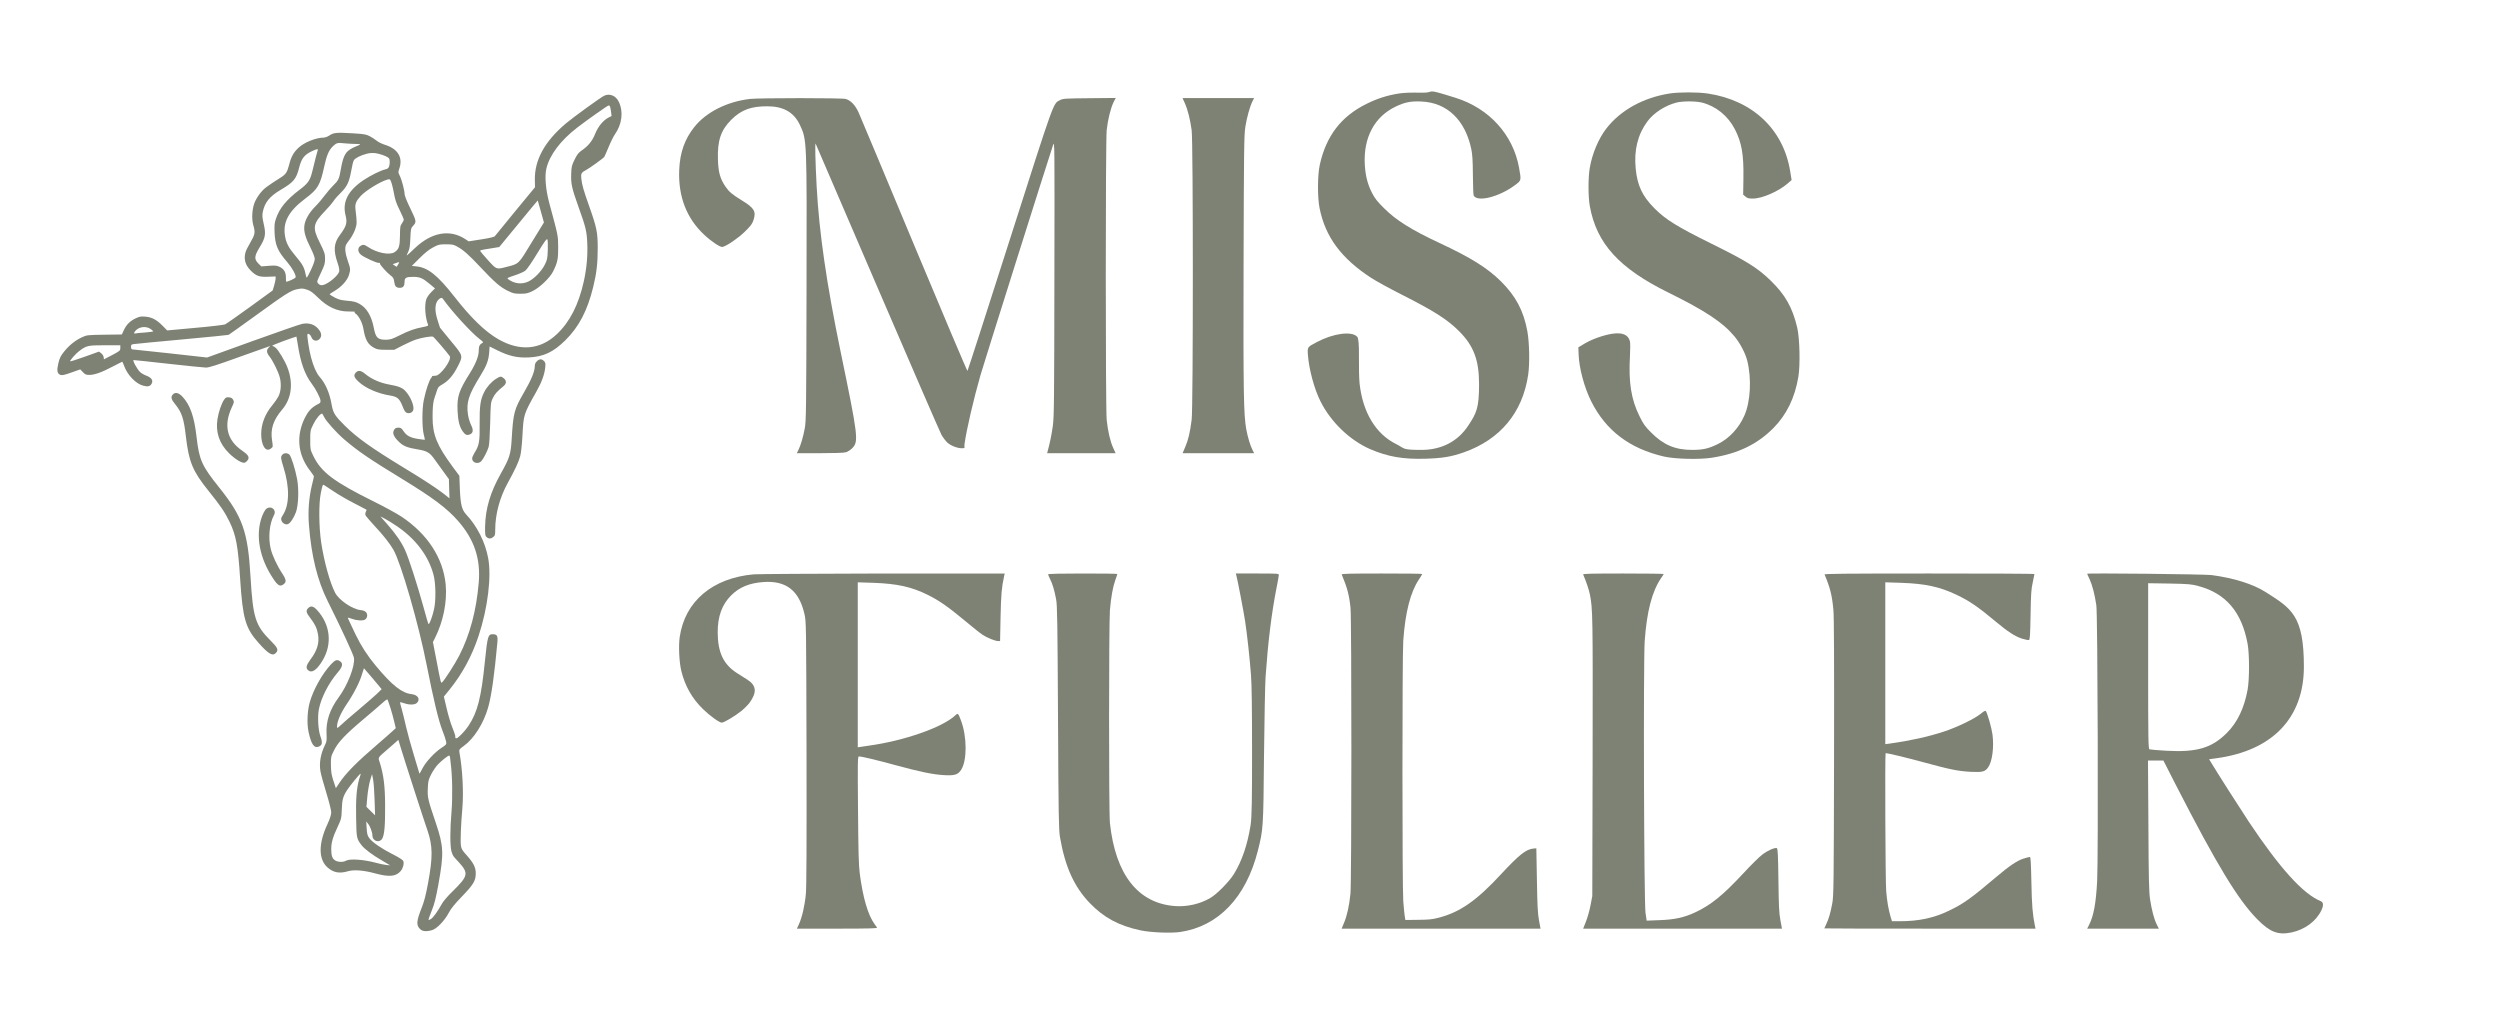<?xml version="1.0" encoding="UTF-8"?>
<svg xmlns="http://www.w3.org/2000/svg" version="1.1" viewBox="0 0 3034 1245">
  <defs>
    <style>
      .cls-1 {
        fill: #7e8274;
      }
    </style>
  </defs>
  <!-- Generator: Adobe Illustrator 28.7.1, SVG Export Plug-In . SVG Version: 1.2.0 Build 142)  -->
  <g>
    <g id="Calque_1">
      <g>
        <path class="cls-1" d="M1697.5,113.5c-14.3,2.3-26.1,6.1-39,12.5-30.9,15.2-49.1,39-56.8,74-2.8,12.7-2.9,39.2-.3,52.4,6.9,34.9,26.2,61.1,62.6,84.8,5.8,3.8,22.4,12.9,37,20.3,39.2,19.8,55.9,30.4,70.1,44.8,17.4,17.5,23.9,34.8,23.9,64s-3.3,35.3-13,50c-12.5,19.3-32.5,29.7-56.9,29.7s-19.7-1.6-30.6-7c-24.8-12.2-40.7-38.5-44.5-73.6-.6-5.6-.9-20.1-.8-32.2q.3-22-2.1-24.5c-6.6-7.2-28.9-4.2-49.1,6.5-11.5,6.1-11.4,5.8-10.7,15.8,1.3,17.3,7.7,41.1,15.3,56.2,12.7,25.2,35.6,47.2,60.5,58,21.3,9.1,39.6,12.3,66.9,11.5,20.4-.6,31.5-2.4,46.7-7.8,44.1-15.6,71.1-48.2,77.9-94,2-13.5,1.5-39.3-1-52.9-4.5-24.7-14-42.7-32.1-60.6-16.2-16.1-36.7-28.9-74.5-46.5-34-15.9-52.8-27.6-67.5-42.4-8-7.9-11-11.7-14.3-18.2-5.5-10.6-8.1-21-8.9-34.8-1.7-32.5,11.7-57.7,37.2-70,11.2-5.4,18.4-6.9,31.7-6.3,31,1.4,53,22.4,60.4,57.9,1.3,6.4,1.8,13.9,1.9,31.4.1,12.6.5,23.7.9,24.6,3.9,8.7,31,2,50.3-12.5,7.7-5.8,7.6-5.3,4.8-21.2-7.3-40-36.2-71.9-77-84.7s-22.2-5.8-41.5-6.2c-13.1-.3-21.1,0-27.5,1Z"/>
        <path class="cls-1" d="M2026,113.5c-32.1,5.1-59.7,20.5-76.8,42.8-9.2,12-16.8,29.9-19.8,47.1-2.1,11.8-2.1,35.1,0,46.8,8.2,45.3,35.5,75.4,95.4,104.9,44.8,22.1,66.2,36.3,80.2,53.2,6.7,8.1,13.1,20.2,15.4,29.2,5.5,21.9,4.1,50-3.5,67-6.7,15.1-18.4,27.7-32.1,34.4-11.4,5.6-18.1,7.1-31.4,7.1-20.4,0-34.7-6.1-49.5-21-7.5-7.5-9.4-10.1-14.3-20.1-10-20.2-13.3-40.8-11.5-72.3.5-9.3.5-16.5-.1-18.7-2.1-7.7-9-10.6-21.1-8.9-10.4,1.5-24.9,6.6-33.7,11.9l-7.7,4.6.3,8.5c.5,16.6,7,40.6,15.3,57.1,17.8,35.5,46.6,57.3,88.4,67,13.2,3,43,3.8,58,1.4,31.6-4.9,55.2-16.3,74.8-36.1,15.9-16.1,26-36.7,30.2-62.2,2.4-14.1,1.6-46.5-1.3-59.2-5.9-25-14.6-40.4-32.8-57.9-15.6-15.1-28.9-23.4-70.9-44.1-42.4-21-56.3-29.6-70-43.5-14.4-14.6-20.4-27.3-22.4-47.7-2.3-22.5,2.5-41.7,14.3-57.6,7.6-10.2,21.3-19.1,35.1-22.7,7.6-1.9,23.3-1.9,31,0,17,4.3,31.4,16,39.8,32.1,8.5,16.5,11,30.9,10.5,60.2l-.3,19.4,2.8,2.4c2.3,2,3.9,2.4,9,2.4,11.3,0,31.3-8.8,42.3-18.4l4.7-4.1-1.7-10.4c-8.1-51-45.5-86.4-100.1-94.6-12.2-1.8-34.9-1.8-46.5,0Z"/>
        <path class="cls-1" d="M732.8,116.4c-5.1,2.7-36.7,25.6-45.8,33.2-26,21.9-38.5,44.6-37.9,69.2l.2,8.4-23.9,29c-13.1,16-24.3,29.7-24.9,30.5-.7.9-6.6,2.3-16.4,3.8l-15.3,2.4-3.8-2.5c-18.9-12.6-41.2-8.6-61.6,10.8-5,4.9-9.4,8.8-9.7,8.8s.5-1.9,1.6-4.2c1.7-3.4,2.3-6.8,2.7-16.5.5-11.4.7-12.3,3.1-15,4.6-4.8,4.4-5.8-3.1-21.3-4.2-8.5-7-15.6-7-17.5,0-4.4-3.5-17.6-5.9-22.3-1.9-3.8-2-4.3-.6-8.3,4.8-13.4-1.4-24.1-16.8-29-4-1.2-8.7-3.5-10.5-5.1-1.8-1.5-5.6-4-8.5-5.5-4.7-2.4-6.8-2.7-21.9-3.6-18.8-1.1-22-.7-27.2,2.8-2.1,1.4-5.1,2.5-6.9,2.5-9,0-23.3,5.7-30.2,12.1-6.1,5.7-9.1,10.9-11.5,20.5-2.4,9.3-4,11.9-10.4,15.9-17.1,10.9-20.4,13.4-24.7,18.8-2.6,3.2-5.7,8.4-6.9,11.5-3.1,7.7-3.8,20-1.6,27.4,2.6,8.9,2.1,11.4-3.4,20.8-2.8,4.7-5.5,10.1-6,12-2.4,8.6-.4,15.7,6.5,22.6s10.9,7.7,22.1,7.2l7.9-.3v3c-.2,1.6-1,5.5-1.9,8.5l-1.7,5.5-27.5,20c-15.2,11-28.8,20.5-30.3,21.2-1.4.6-17.8,2.6-36.4,4.2l-33.8,3.1-5.2-5.3c-7.4-7.6-13.4-10.8-21.1-11.4-5.3-.5-7.2-.2-11.7,1.9-6.8,3.1-11.6,7.8-14.6,14.5l-2.4,5.2-21.2.3c-20.8.3-21.3.4-27.2,3.1-8.2,3.8-15.6,9.8-21.7,17.4-4.3,5.4-5.4,7.8-7,14.3-2.1,8.9-1.4,12.4,2.6,14,2,.7,4.8.1,13.2-2.9l10.8-3.8,3.2,3.3c2.7,2.9,3.8,3.4,7.8,3.4,6.4,0,15.1-3.1,28.3-10.1,6.1-3.2,11.4-5.9,11.6-5.9.3,0,1.3,2.2,2.3,4.9,3.9,11,14,21.6,22.9,24.1,5.8,1.6,8.7,1,10.5-2.3,2.2-3.9,0-7.4-6.4-9.8-2.7-1-6.2-3-7.7-4.5-3.6-3.5-9.5-14.4-7.7-14.4s19.8,2,42.3,4.5c22.6,2.5,43,4.6,45.5,4.6,3.4.1,13.5-3.1,40.8-13,20-7.2,36.5-13.1,36.8-13.1s-.5.9-1.6,2c-2.8,2.8-2.5,6.1.9,10.4,4.4,5.5,10.9,18.7,12.7,25.7,2,7.9,1.4,17.1-1.7,23-1.2,2.4-4.3,6.9-7,10.2-9.2,10.9-13.9,23.1-13.9,35.6s5,23,12.1,17.2c2.3-1.8,2.3-2,1.1-9.7-2.2-13.5,1.5-24.8,12.3-37.4s14.1-31,6.3-51.2c-2.9-7.7-10.8-20.9-14.4-23.9-1-1-2.8-1.9-3.9-2.1s5-2.8,13.5-5.9,15.6-5.5,15.8-5.4c.1.1.9,4.7,1.7,10.1,3.3,21.4,8.4,35.9,16.8,47,5.1,6.7,10.7,17.7,10.7,20.9s-1.7,3-5.1,5c-6.2,3.6-10,7.9-13.5,14.8-11.4,22.4-9.2,45.5,6.1,65.2,2.5,3.2,4.5,6.2,4.5,6.6s-1.1,5.4-2.5,11c-3.6,15.1-4.9,31.7-3.5,48.5,2.9,37.3,10.3,67.2,22.7,91.9,16.4,32.8,31.4,65.2,31.9,68.9,1.4,9.9-7.7,33.3-18.7,48.1-10.6,14.4-15.4,28.8-14.6,44,.4,7.9.2,9.5-1.8,13.5-5.3,10.7-7.3,21.7-5.6,32,.6,3.6,3.8,15.3,7.1,26,3.5,11.4,6,21.4,6,23.9s-1.3,7.2-4.5,14.1c-11.2,23.9-11.1,43,.1,52.8,7,6.2,14.4,7.6,24.5,4.6,7.3-2.2,19.2-1.3,33.4,2.6,17,4.6,25.1,3.8,30.8-2.9,2.8-3.4,4.3-8.7,3.2-12-.4-1.4-4.5-4.1-12.4-8.1-14-7.1-24.9-14.6-28.7-19.6-2.4-3.1-2.9-4.9-3.4-12.1l-.5-8.4,2.2,2.8c2.7,3.3,5.3,10.5,5.3,14.5,0,5.7,6.9,8.9,10.9,4.9s4.6-18.6,4.5-42.6c-.1-22.2-1.8-36.1-6.3-50.5-2.4-7.6-3.8-5.2,11.9-18.9l10.5-9.2,2.8,9.3c3.9,13.1,28.9,90.5,32.6,100.9,6.3,18.4,6.5,31.9.6,63.7-2.6,14.2-4.6,21.9-7.5,29.3-6.6,16.6-7.1,21.6-2.2,26.4,2.8,2.9,7.8,3.3,14.6,1.3,5.7-1.7,15.1-11.3,20.1-20.8,3-5.6,7.1-10.7,16.3-20.2,13.7-14.2,16.6-18.9,16.6-27.8.1-7.2-2.7-12.7-10.8-21.8-5.4-5.9-6.6-7.9-7.2-11.8-.8-5.4,0-26.1,1.7-44.9,1.7-19.6.3-47.5-3.6-69-.4-2.7,0-3.4,5.6-7.4,12.2-8.8,23.8-27.2,29.3-46.4,4.1-14.4,7.6-39.4,11.3-79.7.6-7.4-.5-9.3-5.8-9.3s-6.3,1.6-9.4,32.8c-4.4,43.9-8.9,61.8-20.1,78.6-4.1,6.2-12.5,14.9-14.5,14.9s-1.1-1.4-1.4-3.2c-.4-1.7-2.2-6.8-4-11.2-1.8-4.5-4.7-14.4-6.5-22.2l-3.3-14,6.9-8.5c15.5-19.2,27.1-40.6,35.3-65.4,11.1-33.5,15.8-72,11.5-94.5-3.6-19.2-13.5-38.7-26.5-52.5-5.4-5.8-7-12-7.8-31l-.6-16.1-8.1-10.9c-19.2-26.1-24.4-38.9-24.4-60.1s2-21.5,4.8-30.9c1.7-5.5,2.2-6.2,7.2-9.1,7.4-4.3,13.2-11.1,18.6-21.8,6.6-13.1,6.7-12.6-8.6-31-7.1-8.6-13-15.8-13-15.9s-1.1-3.4-2.4-7.4c-4.7-13.7-4.1-23.4,1.7-27.7q2.7-2,4.1-.1c10.1,14.5,34.1,40.8,44.3,48.7,4.8,3.6,5.2,4.3,3.6,5.1-3.3,1.7-4.3,4-4.3,9.4s-2.7,14.3-10.5,26.8c-13.7,21.7-16,28.8-15.2,46,.5,11.8,2.3,19.2,5.9,24.5,3.2,4.6,5.1,5.6,8.5,4.4,4.5-1.5,5.2-5.3,2-11.6-1.5-3-3.2-8.7-3.8-12.9-2.1-14.6.8-23.7,14.8-46.4,7.8-12.6,10.3-19.1,11-29l.5-7,9.7,4.8c13.9,6.8,23.7,9.1,37.5,8.5,18.1-.8,30-6.3,44.7-20.8,16.5-16.3,26.8-35.9,33.9-65,4.1-16.9,5.4-28.5,5.4-47s-1-24.5-10.3-50.6c-7-19.7-8.7-25.8-9.6-33.5-.7-6.3.1-7.6,5.8-10.6,3.8-1.9,20.9-14.2,21.9-15.7s2.8-6.1,5.4-12.1c2.5-6.1,5.9-12.9,7.5-15.2,8.9-12.6,10.7-27.8,4.8-39.9-3.6-7.5-11.4-10.5-18.1-7ZM740.4,129.5c.3.8.8,3.7,1.2,6.4l.6,4.9-3.9,2c-6.4,3.3-12.5,10.8-16.1,19.8-3.5,8.7-8.4,14.6-16.4,20.1-3.6,2.5-5.4,4.7-8.4,10.8-3.5,7.1-3.9,8.7-4.2,17.4-.5,11.9.7,17.4,8.9,40.3,8.8,24.5,10,29.4,10.6,44,.7,15-.8,31-4.3,46.7-6.3,28.2-17.1,49.2-32.9,63.9-20.1,18.8-44.6,20.8-70.7,5.9-16-9.2-33.1-25.7-53.4-51.7-20.2-25.8-32-35.3-45.9-36.7l-5.7-.6,9.3-9.3c6.5-6.5,11.5-10.5,16.4-13.1,6.5-3.5,7.6-3.8,15.5-3.8s9.3.4,13,2.3c7.8,4.1,14.6,10,28.7,25.1,17.7,18.8,24.1,24.3,33.2,28.9,6.8,3.3,8.3,3.7,15.5,3.7s9-.4,15-3.3c8.3-3.9,21-16,24.8-23.7,5.4-10.8,6.3-15.1,6.2-29.5-.1-14.5.2-12.8-10.9-54-4.2-15.7-5.6-32-3.5-41.1,3.8-16.6,17.2-34.4,37.7-50.2,12.1-9.3,36.8-26.7,37.9-26.7s1.4.7,1.8,1.5ZM428.5,174.6c10.4.2,10.5.3,4.2,2.8-13.2,5.4-15.8,9.4-19.3,29.2-1.7,10.3-2.8,12.6-8.9,18.4-2.6,2.5-7.2,7.9-10.3,12-3,4.1-8.3,10.4-11.8,13.8-7.6,7.8-12.4,16.3-13.1,23.6-.7,6.8,1.4,14.1,7.8,26.8,3,6,4.9,11.1,4.9,13.2s-2,7.6-4.9,13.7c-4.6,9.4-5,10-5.6,7.3-2.3-11.3-3.6-13.7-13.1-25.1-8-9.5-10.9-15-12.4-23.2-3.1-17.3,4-30.7,24.6-46.2,15.1-11.3,18-16.2,22.9-38.9,3-13.8,5.7-19.9,10.7-24.7,4-3.8,5.9-4.3,12.3-3.5,2.8.3,8.2.7,12,.8ZM385.5,182.7c-.7,2-3.3,12-6.5,25.3-2.6,10.8-5.1,14.5-15.2,22.1-16.2,12.3-24.6,22.6-28.8,35-1.9,5.4-2.1,8-1.8,16.9.7,15.6,3.6,22.5,15.8,36.6,5.5,6.4,10.4,15.3,9.8,17.9-.2,1.2-8.3,5-11.5,5.5-.2,0-.3-2.3-.3-5.1,0-6.5-2.3-10.4-7.6-13-3.7-1.7-5.3-1.9-13.3-1.3l-9,.7-3.6-3.6c-5.2-5.2-4.9-8.9,1.5-19.4,7.1-11.5,7.9-16.2,5.1-28.3-1.8-7.9-2-10.4-1.2-14.7,2.3-11.5,8.2-18.9,21.7-26.9,15.8-9.3,19-13.1,22.5-27.2,2.8-10.9,6.3-15.4,15.4-19.7,6.1-2.9,8-3.1,7-.8ZM459.3,186.6c6.6,1.7,11.8,4,12.9,5.8,1.1,1.6,1,7-.1,9.9-.7,1.7-2.1,2.8-4.3,3.2-5.5,1.2-17.7,7.2-26.3,12.9-19,12.7-26.2,26.5-22.2,42.7,2.4,9.3,1.2,13.3-6.8,24.1-7.4,9.8-8.1,18.6-2.8,33.9,1.8,5.3,2.4,8.6,1.9,10.5-1,3.9-8.8,11.2-15.7,14.8q-5.6,2.9-8.2,1c-1.5-1-2.7-2.6-2.7-3.6s2.1-6,4.8-11.4c4.1-8.7,4.7-10.6,4.7-16.4s-.5-7.6-6.2-19.1c-9.5-18.9-8.8-23.2,6.7-39.4,3.7-3.8,8.1-9,9.8-11.5,1.6-2.5,5.6-7,8.7-10,7.6-7.4,10.3-13,12.7-26.4,1-6.1,2.5-12.1,3.3-13.2,1.7-2.6,8-5.8,15.5-7.8q7.1-1.9,14.3,0ZM475.4,222.8c.8,2.6,2.2,8.6,3,13.4,1.2,6.5,2.8,11.2,6.6,18.7,2.7,5.6,5,10.8,5,11.6s-1,3-2.2,4.6c-2.1,2.7-2.3,4.3-2.4,14.7-.1,13.2-1.3,16.9-6.7,20.3-6.1,3.9-21.6.7-32.1-6.4-4.5-3.1-6.3-3.3-9.4-1.1-3.6,2.5-3,7.7,1.3,10.9,3.8,3,18.1,9.5,20.8,9.5s1.7.3,1.7.8c0,1.5,8.7,11.3,12.7,14.2,3.5,2.6,4.1,3.6,4.7,7.9.7,5.6,2.4,7.4,6.8,7.4s5.8-2.5,5.8-7.5,2.2-5.8,10.8-5.8,11.9,2.2,19.9,8.8l6.2,5.2-4.7,4.7c-2.9,2.9-5.2,6.4-6,8.9-2.2,7.5-1.2,21.6,2.3,30.5.5,1.2-.7,1.8-6.2,2.8-9.7,1.8-17.4,4.5-28.8,10.3-8.6,4.3-10.8,5-16,5.1-10.1.1-12.6-2.4-14.9-14.7-2.8-14.3-8.7-24.2-17.6-29-4-2.2-7.1-3-14.5-3.6-7.7-.7-10.4-1.4-15.4-4-3.4-1.8-6.1-3.6-6.1-3.9s2.8-2.2,6.1-4.1c8.2-4.7,15.4-12.7,17.4-19.2,2-6.9,2-7.5-1.5-17.5-3.1-8.9-3.8-15.9-1.9-19.5.6-1.1,2.8-4.3,5-7.1,2.1-2.9,4.8-8.1,6-11.5,2.2-6.5,2.2-8.2.3-24.3-.7-6.4.5-9.6,6.4-16.1,5.7-6.3,23.6-17.4,32.2-19.8,3.3-1,3.6-.7,5.4,4.8ZM656.4,256.7l3.7,13.3-14.8,24.1c-16.5,27.2-15.2,25.9-30.9,29.9-12.1,3.1-11.7,3.3-22.3-8.4-5.1-5.7-9.4-10.7-9.5-11.2,0-.5,2.2-1.2,4.9-1.6,2.8-.5,8-1.3,11.7-1.9l6.7-1.1,23.3-28.3c12.8-15.6,23.3-28.3,23.4-28.2s1.8,6.2,3.8,13.4ZM664.8,303.5c-.4,10.2-.7,11.9-3.6,17.6-3.7,7.7-12.7,17-19.6,20.4-8,4-17.6,2.9-24.9-2.7-1.7-1.3-1-1.7,7.9-4.6,5.4-1.8,11.2-4.3,12.9-5.7,1.8-1.3,8-10.3,14.5-21,9.1-14.9,11.6-18.3,12.3-16.9.5.9.7,6.7.5,12.9ZM483.3,320.7c-.9,1.6-1.7,2.9-1.8,3-.1.2-1.2-.5-2.5-1.4l-2.4-1.7,3.5-1.2c4.9-1.8,5.1-1.7,3.2,1.3ZM372.8,351.6c4,1.3,6.9,3.5,13.4,9.8,11.3,11.2,23.2,16.6,36.3,16.6s6.1.7,8.2,2c4.4,2.6,8.9,11,10.3,18.9,2.3,13.7,5.4,19.2,13.3,23.4,3.5,1.8,5.8,2.2,14.2,2.2h10l10.1-5.2c5.5-2.8,12.8-6.1,16.2-7.2,6.7-2.3,18.6-4.3,20.7-3.5,1.2.5,16.5,18.3,20.3,23.6,3,4.1-11.3,23.8-17.2,23.8s-3.7,1-5.1,2.4c-2.5,2.6-6.5,14.2-9.2,27.2-2.2,10.6-2.2,32.6-.1,41.4.9,3.6,1.5,6.6,1.4,6.7s-3.8-.3-8.2-1c-9.6-1.5-13.9-3.9-17.7-9.5-2.4-3.6-3.4-4.2-6.2-4.2s-3.9.6-5.1,2.5c-2.5,3.8-.9,8.1,5,14s10.6,7.8,24.1,10c10.8,1.8,14.2,3.8,20.1,12.3,2.6,3.7,7.5,10.5,11,15.2l6.2,8.5.3,11.6.4,11.7-6-4.8c-8.8-6.9-24.2-17.1-48-31.5-40.7-24.8-58.1-37.1-73.1-52-12.2-12.1-14.1-15.2-16-25.9-2.4-13.8-7.4-25.3-14.7-33.5-3.8-4.5-7.2-12.2-10.2-23.3-2.5-9.2-5.2-27.4-4.3-28.3,1.1-1.2,3.7.8,4.7,3.6,1.4,4.2,5.7,5.6,9,3.1,3.5-2.6,3.8-6.9.9-11.1-4.7-6.9-11.8-9.7-20.8-8.1-2.5.4-29.5,9.8-60.1,20.8l-55.6,20.1-44.9-5c-24.7-2.7-45.5-4.9-46.1-4.9s-1.3-1.3-1.3-3c0-2.5.4-3,3.3-3.4,1.7-.3,28.1-2.8,58.5-5.6s55.9-5.3,56.6-5.6,16.1-11.3,34.2-24.4c34.3-24.9,41.5-29.5,48.6-30.9,6.3-1.3,7.1-1.2,12.6.5ZM182.7,399.2c1.8,1.3,3.3,2.6,3.3,2.9s-4.4,1-9.7,1.4c-5.4.3-10.9.9-12.2,1.2q-2.3.6-.6-2.1c3.9-5.9,13.1-7.5,19.2-3.4ZM146,422.3c0,3.2-.4,3.6-9.9,8.6l-10,5.2-.3-2.7c-.2-1.5-1.5-3.6-3-4.7l-2.7-2-17.2,6.2c-9.5,3.4-17.4,5.9-17.7,5.6-.8-.8,6.8-9.5,11.2-12.7,8.6-6.4,10.3-6.8,30.9-6.8h18.7v3.3ZM393.2,505.8c2.5,5.3,15.2,19.5,24.8,27.7,16.7,14.2,29.8,23.2,69.8,47.6,37.8,23.1,54.6,35.7,68.1,51.1,19.7,22.5,27.5,45.8,25.1,74.8-2.9,34.1-10.7,63.3-23.6,88.5-4.7,9.4-18.1,30.2-20.7,32.4-1.7,1.4-1.4,2.9-7.5-29.1l-3.8-19.6,2.3-4.5c10.2-20.2,15.1-44.2,13.2-65.2-3-32.2-22.1-61.6-53.8-82.6-5.7-3.8-21.3-12.3-34.7-18.9-47.6-23.6-62.8-35.2-72.3-55-3.5-7.3-3.6-7.8-3.6-19.1s.1-11.6,3.8-19.1c3.2-6.6,8.4-12.9,10.5-12.8.4,0,1.5,1.7,2.4,3.8ZM405.3,596.6c5.9,4,17.1,10.4,25,14.4,7.8,4,14.3,7.4,14.5,7.6.2.1-.1,1.2-.8,2.4-.6,1.1-.8,3-.5,4.1.4,1.1,5.2,6.8,10.7,12.7,10.5,11.2,18.7,21.5,23.2,29.3,9.3,16.3,30.7,90.2,40.6,140.9,8.2,41.4,14.2,66.5,18.9,78.5,2.2,5.5,4.2,11.6,4.5,13.5.6,3.4.4,3.6-5.5,7.5-8.5,5.6-19.2,17.1-23.3,25.2-1.9,3.8-3.5,6.5-3.6,6.1,0-.4-3-10.3-6.6-22s-7.9-27.4-9.6-34.8c-1.6-7.4-4.1-17.1-5.3-21.5-1.3-4.4-2.2-8.1-2-8.3s2.4.4,4.9,1.2c6.6,2.3,13.1,2.1,15.6-.4,4.4-4.4,1.2-9.7-6.5-10.6-11.9-1.3-23.8-10.8-43.5-34.5q-14.6-17.4-24.3-37.5c-5.3-11.1-9.7-20.4-9.7-20.7s2.5.3,5.5,1.4c6.2,2.2,13.4,2.5,15.8.6,2.6-2,3.1-6,1-8.6-1.3-1.5-3.3-2.4-6.8-2.7-10.1-1.1-26.4-12.3-30.9-21.2-6.4-12.6-13.2-37.3-16.8-60.7-2.8-18.8-3.1-47-.5-60,2.1-10.1,2.4-10.8,4-9.8.7.5,6,4,12,7.9ZM480.8,638c23.3,15.5,39.1,36.3,45.3,59.5,2.8,10.3,3.1,31.3.6,42.1-2.1,9.2-5.7,18.8-6.7,17.7-.4-.4-3.3-10.3-6.4-21.8-7.1-25.7-17.7-58.6-22.1-68.1-4.3-9.5-11.6-20-21.5-31.2l-8.3-9.4,5,2.5c2.7,1.4,9.1,5.3,14.1,8.7ZM452.6,823.7l10.6,12.7-6.3,6.1c-3.5,3.3-13.4,11.8-21.9,19-8.5,7.1-17.9,15.2-20.7,17.9-5.1,4.7-5.3,4.8-5.3,2.3,0-6,4.5-16.4,11.8-27.2,8.6-12.6,16-27.1,18.7-36.8,1.1-3.7,2.1-6.7,2.2-6.7s5,5.7,10.9,12.7ZM473.8,859c1.6,5.2,3.8,12.9,4.7,17.1l1.8,7.6-4.4,4c-2.4,2.3-9.8,8.7-16.4,14.4-26.8,23-39.8,36.1-48.1,48.7l-3.8,5.7-3-9c-2.4-7.4-2.9-10.8-3-19.1-.1-9.7,0-10.3,3.7-17.6,4.9-10.1,14.2-19.8,36.1-38.2,9.4-7.9,19.6-16.7,22.6-19.4,3-2.8,5.8-4.7,6.2-4.4.3.4,1.9,5,3.6,10.2ZM546.9,925.7c2.1,15,2.5,42.6,1,60-1.8,20.6-1.8,41.3,0,47.6s3.3,6.9,8.4,12.5c12.8,14.1,12.2,17-7.3,36.2-5.4,5.2-11,11.7-12.5,14.5-5.3,9.5-10.8,17.3-13.7,18.9-1.5,1-2.8,1.2-2.8.7s1.8-5.7,4.1-11.3c3.2-8,4.9-15,7.9-31.3,6.8-37.7,6.5-46.3-3-74.5-9.8-29-10.3-31.1-9.8-42.1.3-8.7.7-10.4,4-17,2.1-4.1,5.8-9.6,8.3-12.2,4.6-4.8,12.1-10.7,13.5-10.7s1.3,3.9,1.9,8.7ZM435.9,945.4c-3.2,11.6-4.2,24.4-3.7,47.8.4,23.9.6,24.7,6.5,32.4,3.4,4.6,13.1,11.9,24.7,18.6l10.1,6-5-.5c-2.7-.3-8.2-1.5-12.2-2.6-14.5-4-31.7-5.2-36.3-2.6-3.4,2-9.6,1.9-13.1-.2-3.6-2.1-4.9-5.9-4.9-13.7s1.8-14.5,7.6-26.8c4.6-9.9,4.8-10.5,5.2-21.3.4-12,1.4-15.9,6.6-23.9,3-4.7,15.2-19.6,16-19.6s-.5,2.9-1.5,6.4ZM454.6,971l.6,18.5-5.3-5.2-5.2-5.1,1.1-12.4c.6-6.8,2.2-15.7,3.4-19.8l2.3-7.5,1.3,6.5c.7,3.6,1.5,14.8,1.8,25Z"/>
        <path class="cls-1" d="M432,452c-3.2,3.2-2.5,6,3,11.1,8.5,8,23.3,14.5,38.8,17,8.4,1.3,11.2,3.8,14.8,13.1,1.9,5,3.3,7.2,5,7.8,3.4,1.3,7.2-.4,8-3.6,1.2-4.9-3.2-15.7-9.2-22.4-4-4.5-8.2-6.2-20.9-8.5-10.4-1.9-20.7-6.5-27.9-12.4-5.3-4.5-8.6-5.1-11.6-2.1Z"/>
        <path class="cls-1" d="M910,120.1c-27.6,3.2-53.1,16-67.4,34.1-11.6,14.5-17.5,31.1-18.3,52-1.4,32,8.9,58.8,30.3,78.7,8.7,8.2,19.7,15.5,22.3,14.8,5.5-1.4,19.3-10.9,27.2-18.7,7.3-7.2,8.9-9.4,10.4-14.1,3.3-10.5.9-14.4-14.5-23.9-11.6-7.1-15.1-10.1-19.4-16.3-6.6-9.6-8.8-17.3-9.3-32.7-.8-23.1,3.4-35.9,16.1-48.6s24.9-16.4,43.8-16.4,32,6.8,39.4,22.3c8.7,18.6,8.6,15.5,8.2,200.2-.3,144.3-.5,159.8-2.1,168.1-1.9,10.5-5.1,21.3-7.8,26.6l-1.9,3.8h27.7c17.2,0,29.3-.4,31.8-1.1,2.2-.6,5.6-2.8,7.6-4.8,8.2-8.1,7.5-13.8-14-117.6-17-82.2-26-144.7-29-200-1.6-30.5-2.2-54.2-1.2-52s34.3,79.6,75.1,174.5,75.7,175.2,77.5,178.6c1.9,3.4,5.2,7.7,7.4,9.7,4,3.6,11.9,6.7,17.2,6.7s2.8-.4,3.4-4.8c2.3-17.1,11.3-55.8,19.5-84.2,3.8-13.3,84.3-268.3,88-279,1.9-5.5,1.9-4.1,1.6,161.5-.2,150.2-.4,168.3-1.9,179.5-1.5,10.6-3.8,22-6.3,30.7l-.6,2.3h83.1l-3-6.6c-3.5-7.7-6.3-19.8-7.8-33.6s-1.5-337.9,0-352c1.4-12.8,4.9-26.8,8.3-33.7l2.7-5.2-31.8.3c-29.5.3-32.1.4-35.8,2.3-8.5,4.3-6.1-2.4-60.9,169-27.9,87.5-51.1,159.3-51.5,159.7-.3.4-29.4-68.2-64.6-152.5-35.1-84.2-65.5-156.8-67.5-161.2-4.1-9-9.6-14.7-15.7-16.4-4.6-1.3-105-1.3-116.3,0Z"/>
        <path class="cls-1" d="M1437.9,125.2c3.5,7.7,6.6,20.1,8.3,32.8,1.9,13.8,1.9,337,0,351.4-2,15.5-4.1,24.5-7.7,32.8l-3.3,7.8h86.8l-1.9-3.8c-2.8-5.5-5.8-15.4-7.6-25.1-3.2-17.7-3.7-43.9-3.3-201.1.4-138.7.6-155.6,2.1-165.7,1.8-11.6,5.5-25,8.8-31.6l1.9-3.7h-86.9l2.8,6.2Z"/>
        <path class="cls-1" d="M651.5,438.5c-1.8,1.7-2.5,3.5-2.5,6.2-.1,6.2-4.3,16.4-12.9,31.2-12.1,20.9-13.2,24.9-15.1,56.7-1.1,18.6-2.5,23.1-13.2,42.1-12.8,22.8-18.6,42.3-19.1,64.2-.1,8.7.1,11.3,1.3,12.4,2.7,2.7,5.5,2.9,8.3.6,2.5-1.9,2.7-2.6,2.7-9.2,0-18.5,5.4-38.7,15-56.2,9.2-16.7,13.7-26.4,15.4-33.2.9-3.4,2.1-14.2,2.6-24,1.5-26.9,1.2-26,17.2-54.5,6.2-11,9.6-20.3,10.5-28.8.5-5,.3-6-1.6-7.9-2.8-2.8-5.6-2.7-8.6.4Z"/>
        <path class="cls-1" d="M601.9,459.8c-5.7,3.7-11.2,9.8-14.4,16.3-4.5,8.7-5.6,17-5.4,38.3.3,21.3-.6,26.3-6.1,34.9-1.6,2.6-3,5.8-3,7.1,0,5.3,7.2,7.4,11.1,3.3,2.5-2.7,7.2-11.7,8.9-17.2.8-2.5,1.5-13.6,1.9-29,.6-24.7.6-25.1,3.4-30.7,2.5-5.1,4.6-7.4,13.1-14.5,3.4-2.8,3.4-6.5,0-9.2s-4.1-2.7-9.5.7Z"/>
        <path class="cls-1" d="M209.7,478.8c-2.7,3-2,5.9,3,11.9,7.9,9.8,10.4,17.2,12.8,38.4,3.7,31.7,8.3,42.7,27.7,66.8,13.9,17.2,19.8,25.8,25.4,37.4,7.9,16.4,10.3,29.2,12.9,70.2,3.1,47.3,6.4,58.9,22.2,76.6,12.5,14.1,17.5,16.8,21.6,11.8,2.7-3.4,1.6-5.9-6.6-14.1-18.9-18.9-21.7-27.9-24.7-78.3-3.2-54.4-9.6-72.4-38.1-108-21-26.2-24.2-33.3-27.4-61.6-2.8-24.3-7.7-38.3-16.8-48.2-4.9-5.2-9-6.2-12-2.9Z"/>
        <path class="cls-1" d="M272.1,484.9c-3.3,4.6-6.8,14.9-8.2,23.9-2.4,15.8,2.3,29.6,14,41.2,7.5,7.4,16,12.5,19.1,11.5,1.1-.4,2.8-1.8,3.7-3.1,2.3-3.5.6-6.4-6.4-11.2-18.8-12.7-23.2-30.6-13.1-52.6,3-6.3,3.1-7,1.7-9.5-1.1-1.9-2.4-2.7-5.1-2.9-3-.3-3.9.2-5.7,2.7Z"/>
        <path class="cls-1" d="M342.7,551.8c-2.3,2.5-2.1,4.2,1.3,15.1,7.7,24.5,7.4,45.9-.8,58.3-2.1,3.2-2.4,4.4-1.6,6.6,1.1,3.2,4.9,5.3,7.8,4.3,2.9-1.1,7.2-7.5,9.8-14.6,3-8.4,3.7-27.5,1.4-40-2.3-12.3-7.2-27.8-9.4-29.8-2.4-2.2-6.5-2.2-8.5.1Z"/>
        <path class="cls-1" d="M322.1,618.6c-1.1,1.4-2.9,4.9-4,7.8-8.5,22.8-3.4,51.1,13.9,76.5,5,7.5,7.8,9.1,11.4,6.7,4.5-2.9,4.3-5.7-.8-13.5-6.1-9.1-12.2-22.2-14.1-30.2-3.1-13.2-1.6-29.9,3.6-39.9,1.5-2.8,1.7-4.3,1-6.2-1.7-4.6-7.8-5.2-11-1.2Z"/>
        <path class="cls-1" d="M914.8,697c-50.2,4.5-83.5,32.7-89.9,76-1.6,11-.6,31.1,2,41.5,4.5,18.2,13.1,33.3,26.3,46.1,8.4,8.2,19.8,16.4,22.7,16.4s16.2-8.1,23.5-13.9c3.6-2.9,8.1-7.4,10.1-10,9.4-12.9,8.6-21.2-2.7-28.4-2.9-1.9-8.3-5.3-12-7.6-16.8-10.6-23.7-25.2-23.8-49.7,0-19.4,5.2-33.8,16.4-44.9,9.8-9.8,22-14.9,38.7-16.1,27.8-2.1,43.6,10.1,50.2,38.8,2.1,9.3,2.1,9.9,2.5,168.3.2,112.4,0,162.6-.8,171.4-1.2,13.6-4.6,28.4-8.4,36.7l-2.5,5.4h49c38.9,0,48.9-.3,48.3-1.3-.4-.6-1.8-2.6-3-4.2-8-11-14.2-32-18-61.5-1.3-10-1.7-25.7-2.1-77.3-.5-59.1-.4-64.7,1.1-64.7,3.3,0,21.4,4.3,44.4,10.6,29.8,8.1,45.3,11.3,58.9,12.1,13,.7,16.8-.5,20.7-6.4,7.4-11.2,7.3-40.6-.3-60.3-3.3-8.7-3.6-8.9-6.8-5.8-15.6,14.6-62,30.8-104.8,36.7-4.4.6-9.2,1.3-10.7,1.6l-2.8.4v-200.2l18.8.6c29,1,46.6,4.9,66.3,14.7,13.5,6.7,24.7,14.5,44.4,30.9,9.3,7.8,19.2,15.7,22,17.5,5.6,3.7,15.3,7.6,18.9,7.6h2.3l.6-29.8c.6-27.2,1.3-35.3,4.3-49l.7-3.2h-147.9c-81.4.2-151.8.6-156.6,1Z"/>
        <path class="cls-1" d="M1272,697c0,.6,1.1,3.2,2.4,5.8,2.9,5.8,5.3,13.6,7.3,24.5,1.4,7,1.7,27.6,2.3,143.7.6,119.1.9,136.6,2.4,145,6.2,35.9,17.1,60,36,79.8,17.2,17.9,35.2,27.6,61.8,33.3,12.2,2.6,36.6,3.6,47.9,2,46.4-6.8,80-41.8,94.4-98.5,6.6-26.2,6.7-27,7.5-115.1.5-44,1.3-87.2,1.9-96,2.9-41.7,7.2-76.9,13.1-107,1.7-8.2,3-15.8,3-16.8,0-1.6-1.9-1.7-26.1-1.7h-26.1l.6,2.2c1.6,6,8.7,42.9,10.6,55.2,2.6,17.1,5.5,43.7,7.2,65.6.9,11.5,1.3,39.9,1.3,94s-.2,78.6-1.8,88.6c-3.8,23.8-10.5,43.3-20.2,59.1-5.8,9.3-20.6,24.4-28.7,29.1-12.3,7.3-28.3,10.9-42.9,9.8-44.9-3.4-72.2-38.3-78.9-100.8-1.4-13.1-1.3-242,0-258.3,1.4-16.2,3.6-28.2,6.5-36.4,1.4-3.8,2.5-7.1,2.5-7.5s-18.9-.6-42-.6-42,.3-42,1Z"/>
        <path class="cls-1" d="M1628.3,697.2c6.7,16,9.1,24.9,10.7,40.7,1.4,14.4,1.4,331.8-.1,346.7-1.4,14.3-4.1,26.7-7.8,35.4l-2.9,7h241.4l-1.9-10.2c-1.5-8.4-2-17.5-2.5-48.8l-.7-38.5-3.5.3c-8.8.7-17.3,7.4-39.3,31.1-29.8,32.2-49.7,46-75.5,52.8-8.1,2.1-12.2,2.5-25.2,2.6l-15.4.2-.8-4.5c-.4-2.4-1.2-10.7-1.8-18.5-1.3-18.8-1.3-297.3,0-316,2.5-34.7,8.7-58.9,19.1-74.4,2.2-3.2,3.9-6.1,3.9-6.5s-22.1-.6-49.1-.6c-38.9,0-49,.3-48.6,1.2Z"/>
        <path class="cls-1" d="M1921.3,697.2c3.6,8.2,6.8,17.7,8.1,23.8,3.6,17.7,3.7,26.2,3.4,198l-.4,168.5-2.2,11.4c-1.2,6.3-3.7,15.2-5.6,19.8l-3.3,8.3h241.3l-1.9-10.2c-1.6-8.6-2-16.8-2.4-48.6-.4-31.1-.8-38.4-1.9-38.9-2.5-.9-10.9,2.7-17.5,7.7-3.7,2.7-14.3,13.2-23.7,23.4-24.3,26.1-38.8,37.9-57.8,46.8-13.5,6.3-25.2,8.9-43.5,9.5l-15.5.6-1.4-9.4c-1.9-12.7-2.7-304.6-1-329.8,2.5-35.7,8.9-60.5,19.9-76.5,1.7-2.5,3.1-4.7,3.1-5s-22.1-.6-49.1-.6c-38.9,0-49,.3-48.6,1.2Z"/>
        <path class="cls-1" d="M2214.3,697.2c6.8,16.2,9,24.9,10.7,42.8.8,8,1,62.7.8,179-.3,154.8-.5,168.2-2.1,177-2.2,11.9-4.3,19.1-7.3,25.4-1.3,2.8-2.4,5.1-2.4,5.3s57.7.3,128.1.3h128.2l-.7-3.3c-2.8-13.7-3.8-24.9-4.3-53-.5-23.5-.9-30.7-1.8-30.7s-4.2.9-7.7,2c-7.6,2.3-17.2,8.8-32.7,21.9-31,26.3-40.3,33-58.2,41.5-18,8.7-36.4,12.6-59.3,12.6h-9.5l-1.6-5.1c-2.6-9-4.4-19-5.4-31.4-1-11.1-1.6-167.5-.7-167.5,2.7,0,25.4,5.5,45.7,11,32.1,8.8,42.2,10.9,57.9,11.7,13.9.7,17.1-.2,20.8-5.4,5-7,7.3-24.5,5.3-39.8-1.1-8-5.8-24.8-8-28.4-.7-1-2.2-.2-6.5,3.3-7.5,6.1-29,16.4-44.6,21.5-19.2,6.3-42.2,11.3-66.2,14.6l-4.8.6v-196.4l18.8.6c29.7,1,46.9,4.7,67.8,14.6,15.5,7.4,26,14.6,47.2,32.3,14.9,12.5,24.1,18.4,32.3,20.9,3.8,1.2,7.5,1.9,8.3,1.6,1.1-.4,1.5-6.4,1.9-30.4.4-25.2.8-31.3,2.6-39.3,1.1-5.2,2.1-9.8,2.1-10.3s-57.4-.7-127.6-.7c-101.7,0-127.5.3-127.1,1.2Z"/>
        <path class="cls-1" d="M2533,696.3c0,.3,1.3,3.3,3,6.8,3.1,6.6,6.2,18.4,8.1,31.4,1.7,10.9,2.5,306.2,1,335-1.5,27-4.2,41.8-9.7,52.7l-2.4,4.8h87l-2.5-4.9c-3.3-6.6-6.2-17.6-8.2-30.8-1.3-9-1.7-24.2-2-89.6l-.5-78.7h18.7l15.2,29.8c49.6,96.7,75.3,139.1,98.8,162.9,15.4,15.6,25.1,19.3,41.5,15.9,16-3.4,29.8-13.5,36.1-26.6q4.5-9.3-.8-11.4c-21.4-8.9-49.1-39.4-87-96.1-8.8-13.2-41.4-64.3-45.6-71.6l-2.7-4.5,8.8-1.2c68.1-9.2,106.2-49,106.2-111.1s-15.1-70.7-46.3-90.5c-15.4-9.8-38.6-17.1-65.7-20.7-8.5-1.1-151-2.6-151-1.6ZM2668.2,711.3c33.1,8.8,52.5,31.6,59.5,70.1,2.3,12.7,2.3,42.6,0,55.6-4.1,22.4-12.4,39.7-25.2,52.5-18.4,18.4-36.6,23.7-73.5,21.6-10.4-.6-19.6-1.4-20.4-1.7-1.4-.6-1.6-11.1-1.6-101.1v-100.5l25.8.4c23.6.5,26.5.7,35.4,3.1Z"/>
        <path class="cls-1" d="M374,738c-3,3-2.5,5.6,2.4,11.8,5.8,7.5,8.2,12.5,9.5,19.8,1.9,10.5-.9,20-9.3,31-4.9,6.6-5.7,10.1-2.8,12.7,4.5,4.1,10.6.1,17.7-11.8,12-20,9.4-43.6-6.7-61.1-4.5-4.9-7.6-5.6-10.8-2.4Z"/>
        <path class="cls-1" d="M401.7,806.2c-10.6,11.4-21.4,30.6-25.7,45.8-3.1,10.8-3.7,26.5-1.5,36.5,3.4,15.2,6.7,19.9,12.6,17.5,4-1.7,4.5-4.8,1.8-12.2-2.8-7.8-3.7-24-1.9-33.1,2.7-14,12.1-32.2,23.1-44.9,5.6-6.5,6.5-10.6,2.7-13.2-3.7-2.6-5.9-1.9-11.1,3.6Z"/>
      </g>
    </g>
  </g>
</svg>